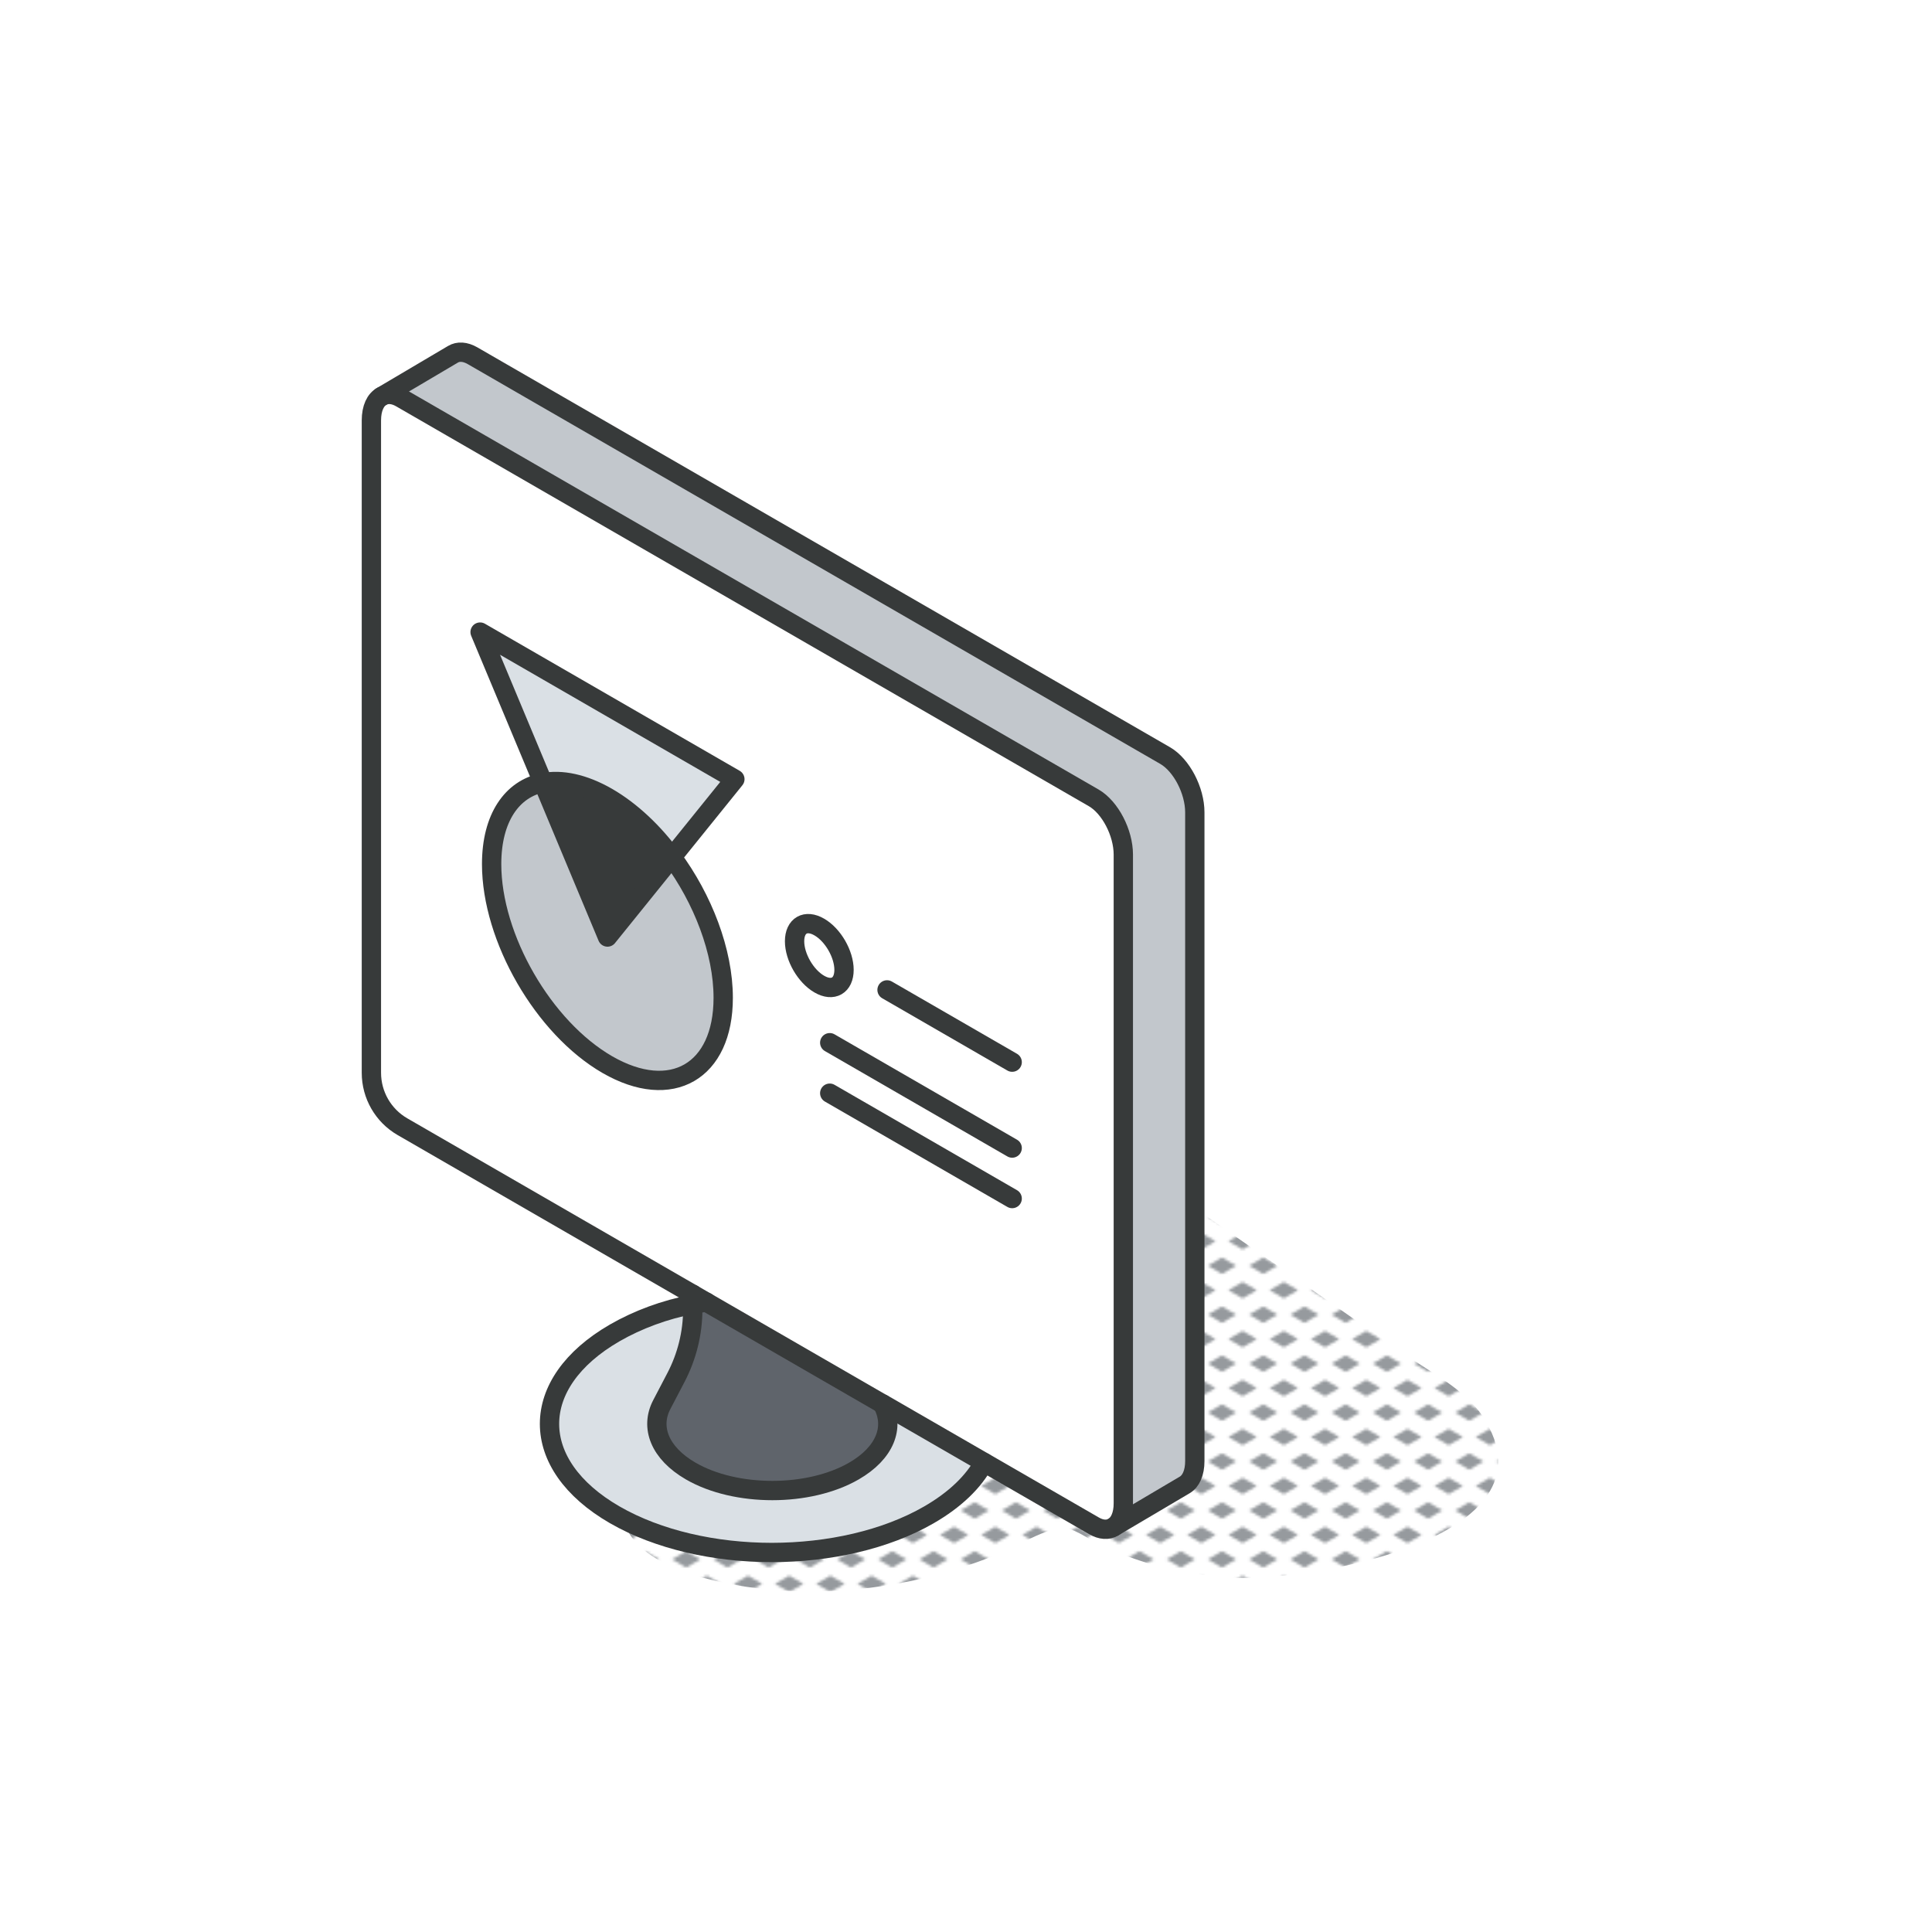 <svg xmlns="http://www.w3.org/2000/svg" xmlns:xlink="http://www.w3.org/1999/xlink" id="Layer_3" data-name="Layer 3" viewBox="0 0 300 300"><defs><style>      .cls-1 {        fill: #373a3a;      }      .cls-1, .cls-2, .cls-3, .cls-4, .cls-5, .cls-6, .cls-7, .cls-8 {        stroke-width: 0px;      }      .cls-2, .cls-9 {        fill: none;      }      .cls-3 {        fill: #fff;      }      .cls-4 {        fill: #5f646b;      }      .cls-9 {        stroke: #373a3a;        stroke-linecap: round;        stroke-linejoin: round;        stroke-width: 3px;      }      .cls-5 {        fill: #dae0e5;      }      .cls-6 {        fill: url(#New_Pattern_Swatch_3);      }      .cls-7 {        fill: #c2c7cc;      }      .cls-8 {        fill: #969a9e;      }    </style><pattern id="New_Pattern_Swatch_3" data-name="New Pattern Swatch 3" x="0" y="0" width="16" height="19" patternTransform="translate(-4821.44 -4827.05) scale(.4)" patternUnits="userSpaceOnUse" viewBox="0 0 16 19"><g><rect class="cls-2" x="0" y="0" width="16" height="19"></rect><g><polygon class="cls-8" points="16 22.18 10.5 19 16 15.82 21.5 19 16 22.18"></polygon><polygon class="cls-8" points="8 12.68 2.5 9.5 8 6.32 13.5 9.5 8 12.68"></polygon></g><polygon class="cls-8" points="0 22.18 -5.5 19 0 15.82 5.5 19 0 22.18"></polygon><polygon class="cls-8" points="16 3.18 10.5 0 16 -3.18 21.5 0 16 3.18"></polygon><polygon class="cls-8" points="0 3.18 -5.5 0 0 -3.18 5.5 0 0 3.18"></polygon></g></pattern></defs><g><path class="cls-6" d="m106.83,228.27c-.1-.1-.18-.16-.24-.2.05.05.1.1.15.15.03.02.06.03.09.05Z"></path><path class="cls-6" d="m230.26,219.96c-2.8-4.26-8.27-6.95-12.38-9.82l-38.28-26.68c-5.91-4.12-15.4,1.31-14.82,8.5.75,9.23-6.82,14.9-14.12,19.37-1.42.84-2.83,1.68-4.25,2.53-4.77,2.88-5.54,7.78-3.97,11.82-2.89.88-5.82,1.63-8.77,2.3-5.01,1.13-9.92,1.59-15.06,1.61-2.61,0-5.24-.02-7.84-.36-.85-.11-1.71-.25-2.55-.46-.69-.17-1.13-.36-1.41-.51.21.2.51.55.86,1.09-.28-.44-.61-.81-.95-1.14-.27-.16-.3-.25-.15-.15-3.04-2.73-7.95-1.47-9.4,2.66-3.34,9.56,7.75,13.43,14.86,14.97,9.58,2.08,19.62,1.8,29.21-.15,4.63-.94,9.19-2.41,13.59-4.13,2.85-1.11,7.76-4.38,10.59-4.11,1.69.16,4.18,2.07,5.77,2.77,2.21.96,4.44,1.86,6.74,2.56,4.08,1.24,8.34,1.9,12.59,2.28,11.31,1.01,52.42-5.64,39.71-24.96Z"></path></g><g><g><path class="cls-7" d="m62.27,61.8c-1.12-.64-2.15-.71-2.95-.28l11.01-6.52c.81-.48,1.87-.43,3.04.23l107.55,62.09c2.54,1.47,4.6,5.42,4.6,8.81v100.73c0,1.84-.6,3.14-1.57,3.71l-11.1,6.56c.97-.56,1.56-1.87,1.56-3.71v-100.73c0-3.39-2.05-7.34-4.6-8.81L62.27,61.8Z"></path><path class="cls-3" d="m172.86,237.14c-.81.49-1.88.45-3.03-.23l-107.34-61.96c-2.98-1.72-4.82-4.91-4.82-8.37v-101.3c0-1.9.64-3.22,1.65-3.76.8-.43,1.83-.37,2.95.28l107.56,62.09c2.55,1.47,4.6,5.42,4.6,8.81v100.73c0,1.84-.59,3.15-1.56,3.71Zm-41.8-86.54c0-2.45-1.72-5.43-3.84-6.65-2.12-1.23-3.84-.23-3.84,2.21s1.72,5.43,3.84,6.65c2.12,1.23,3.84.23,3.84-2.21Zm-26.72-17.52l9.77-12.1-39.56-22.84,9.77,23.38c-4.8.95-7.96,5.46-7.96,12.64,0,11.47,8.05,25.41,17.98,31.14,9.93,5.72,17.98,1.08,17.98-10.38,0-7.19-3.16-15.34-7.96-21.85Z"></path><path class="cls-5" d="m137.03,217.99l15.77,9.11c-1.61,2.98-4.46,5.77-8.55,8.13-6.74,3.89-15.57,5.84-24.39,5.85-8.82,0-17.65-1.96-24.4-5.85-13.51-7.8-13.51-20.45,0-28.25,3.58-2.06,7.76-3.62,12.11-4.44v.79c0,3.68-.89,7.3-2.6,10.56l-2.21,4.23c-1.84,3.53-.34,7.51,4.49,10.31,3.5,2.02,8.09,3.03,12.68,3.03s9.17-1,12.67-3.03c4.84-2.8,6.33-6.79,4.49-10.31l-.06-.12Z"></path><path class="cls-4" d="m137.09,218.11c1.85,3.53.35,7.51-4.49,10.31-3.5,2.02-8.09,3.03-12.67,3.03s-9.18-1-12.68-3.03c-4.83-2.8-6.33-6.79-4.49-10.31l2.21-4.23c1.7-3.26,2.6-6.88,2.6-10.56v-.79c.7-.13,1.41-.24,2.13-.33l27.33,15.78.06.12Z"></path><path class="cls-3" d="m127.22,143.95c2.12,1.22,3.84,4.2,3.84,6.65s-1.72,3.44-3.84,2.21c-2.12-1.22-3.84-4.2-3.84-6.65s1.72-3.44,3.84-2.21Z"></path><path class="cls-5" d="m114.11,120.99l-9.77,12.1c-2.87-3.88-6.31-7.15-10.01-9.29-3.7-2.14-7.15-2.83-10.01-2.26l-9.77-23.38,39.56,22.84Z"></path><path class="cls-3" d="m107.57,200.97l2.13,1.23c-.72.09-1.43.2-2.13.33v-1.56Z"></path><path class="cls-7" d="m104.34,133.09c4.81,6.5,7.96,14.66,7.96,21.85,0,11.46-8.05,16.1-17.98,10.38-9.93-5.73-17.98-19.67-17.98-31.14,0-7.19,3.17-11.69,7.96-12.64l10.01,23.97,10.01-12.41Z"></path><path class="cls-1" d="m104.34,133.09l-10.01,12.41-10.01-23.97c2.87-.57,6.31.13,10.01,2.26,3.7,2.14,7.15,5.42,10.01,9.29Z"></path></g><g><path class="cls-9" d="m137.03,217.99l-74.54-43.04c-2.98-1.72-4.82-4.91-4.82-8.37v-101.3c0-1.9.64-3.22,1.65-3.76.8-.43,1.83-.37,2.95.28l107.56,62.09c2.55,1.47,4.6,5.42,4.6,8.81v100.73c0,1.84-.6,3.14-1.56,3.71-.82.48-1.88.45-3.03-.23l-32.8-18.93Z"></path><path class="cls-9" d="m172.86,237.14l11.1-6.56c.97-.57,1.57-1.87,1.57-3.71v-100.73c0-3.39-2.06-7.34-4.6-8.81l-107.55-62.09c-1.17-.67-2.23-.71-3.04-.23l-11.1,6.56"></path><path class="cls-9" d="m137.03,217.99l.06.12c1.85,3.53.35,7.51-4.49,10.31-3.5,2.02-8.09,3.03-12.67,3.03s-9.18-1-12.68-3.03c-4.83-2.8-6.33-6.79-4.49-10.31l2.21-4.23c1.7-3.26,2.6-6.88,2.6-10.56v-2.35"></path><path class="cls-9" d="m152.8,227.09c-1.61,2.98-4.46,5.77-8.55,8.13-6.74,3.89-15.57,5.84-24.39,5.85-8.82,0-17.65-1.96-24.4-5.85-13.51-7.8-13.51-20.45,0-28.25,3.58-2.06,7.76-3.61,12.11-4.44.7-.13,1.41-.24,2.13-.33"></path><path class="cls-9" d="m104.34,133.09c4.81,6.5,7.96,14.66,7.96,21.85,0,11.46-8.05,16.1-17.98,10.38-9.93-5.73-17.98-19.67-17.98-31.14,0-7.19,3.17-11.69,7.96-12.64,2.87-.57,6.31.13,10.01,2.26,3.7,2.14,7.15,5.42,10.01,9.29Z"></path><polygon class="cls-9" points="84.32 121.53 74.55 98.15 114.11 120.99 94.33 145.5 84.32 121.53"></polygon><path class="cls-9" d="m131.06,150.6c0,2.45-1.72,3.44-3.84,2.21-2.12-1.22-3.84-4.2-3.84-6.65s1.72-3.44,3.84-2.21c2.12,1.22,3.84,4.2,3.84,6.65Z"></path><line class="cls-9" x1="137.74" y1="153.71" x2="157.17" y2="164.93"></line><line class="cls-9" x1="128.84" y1="161.91" x2="157.17" y2="178.27"></line><line class="cls-9" x1="128.84" y1="169.75" x2="157.17" y2="186.11"></line></g></g></svg>
